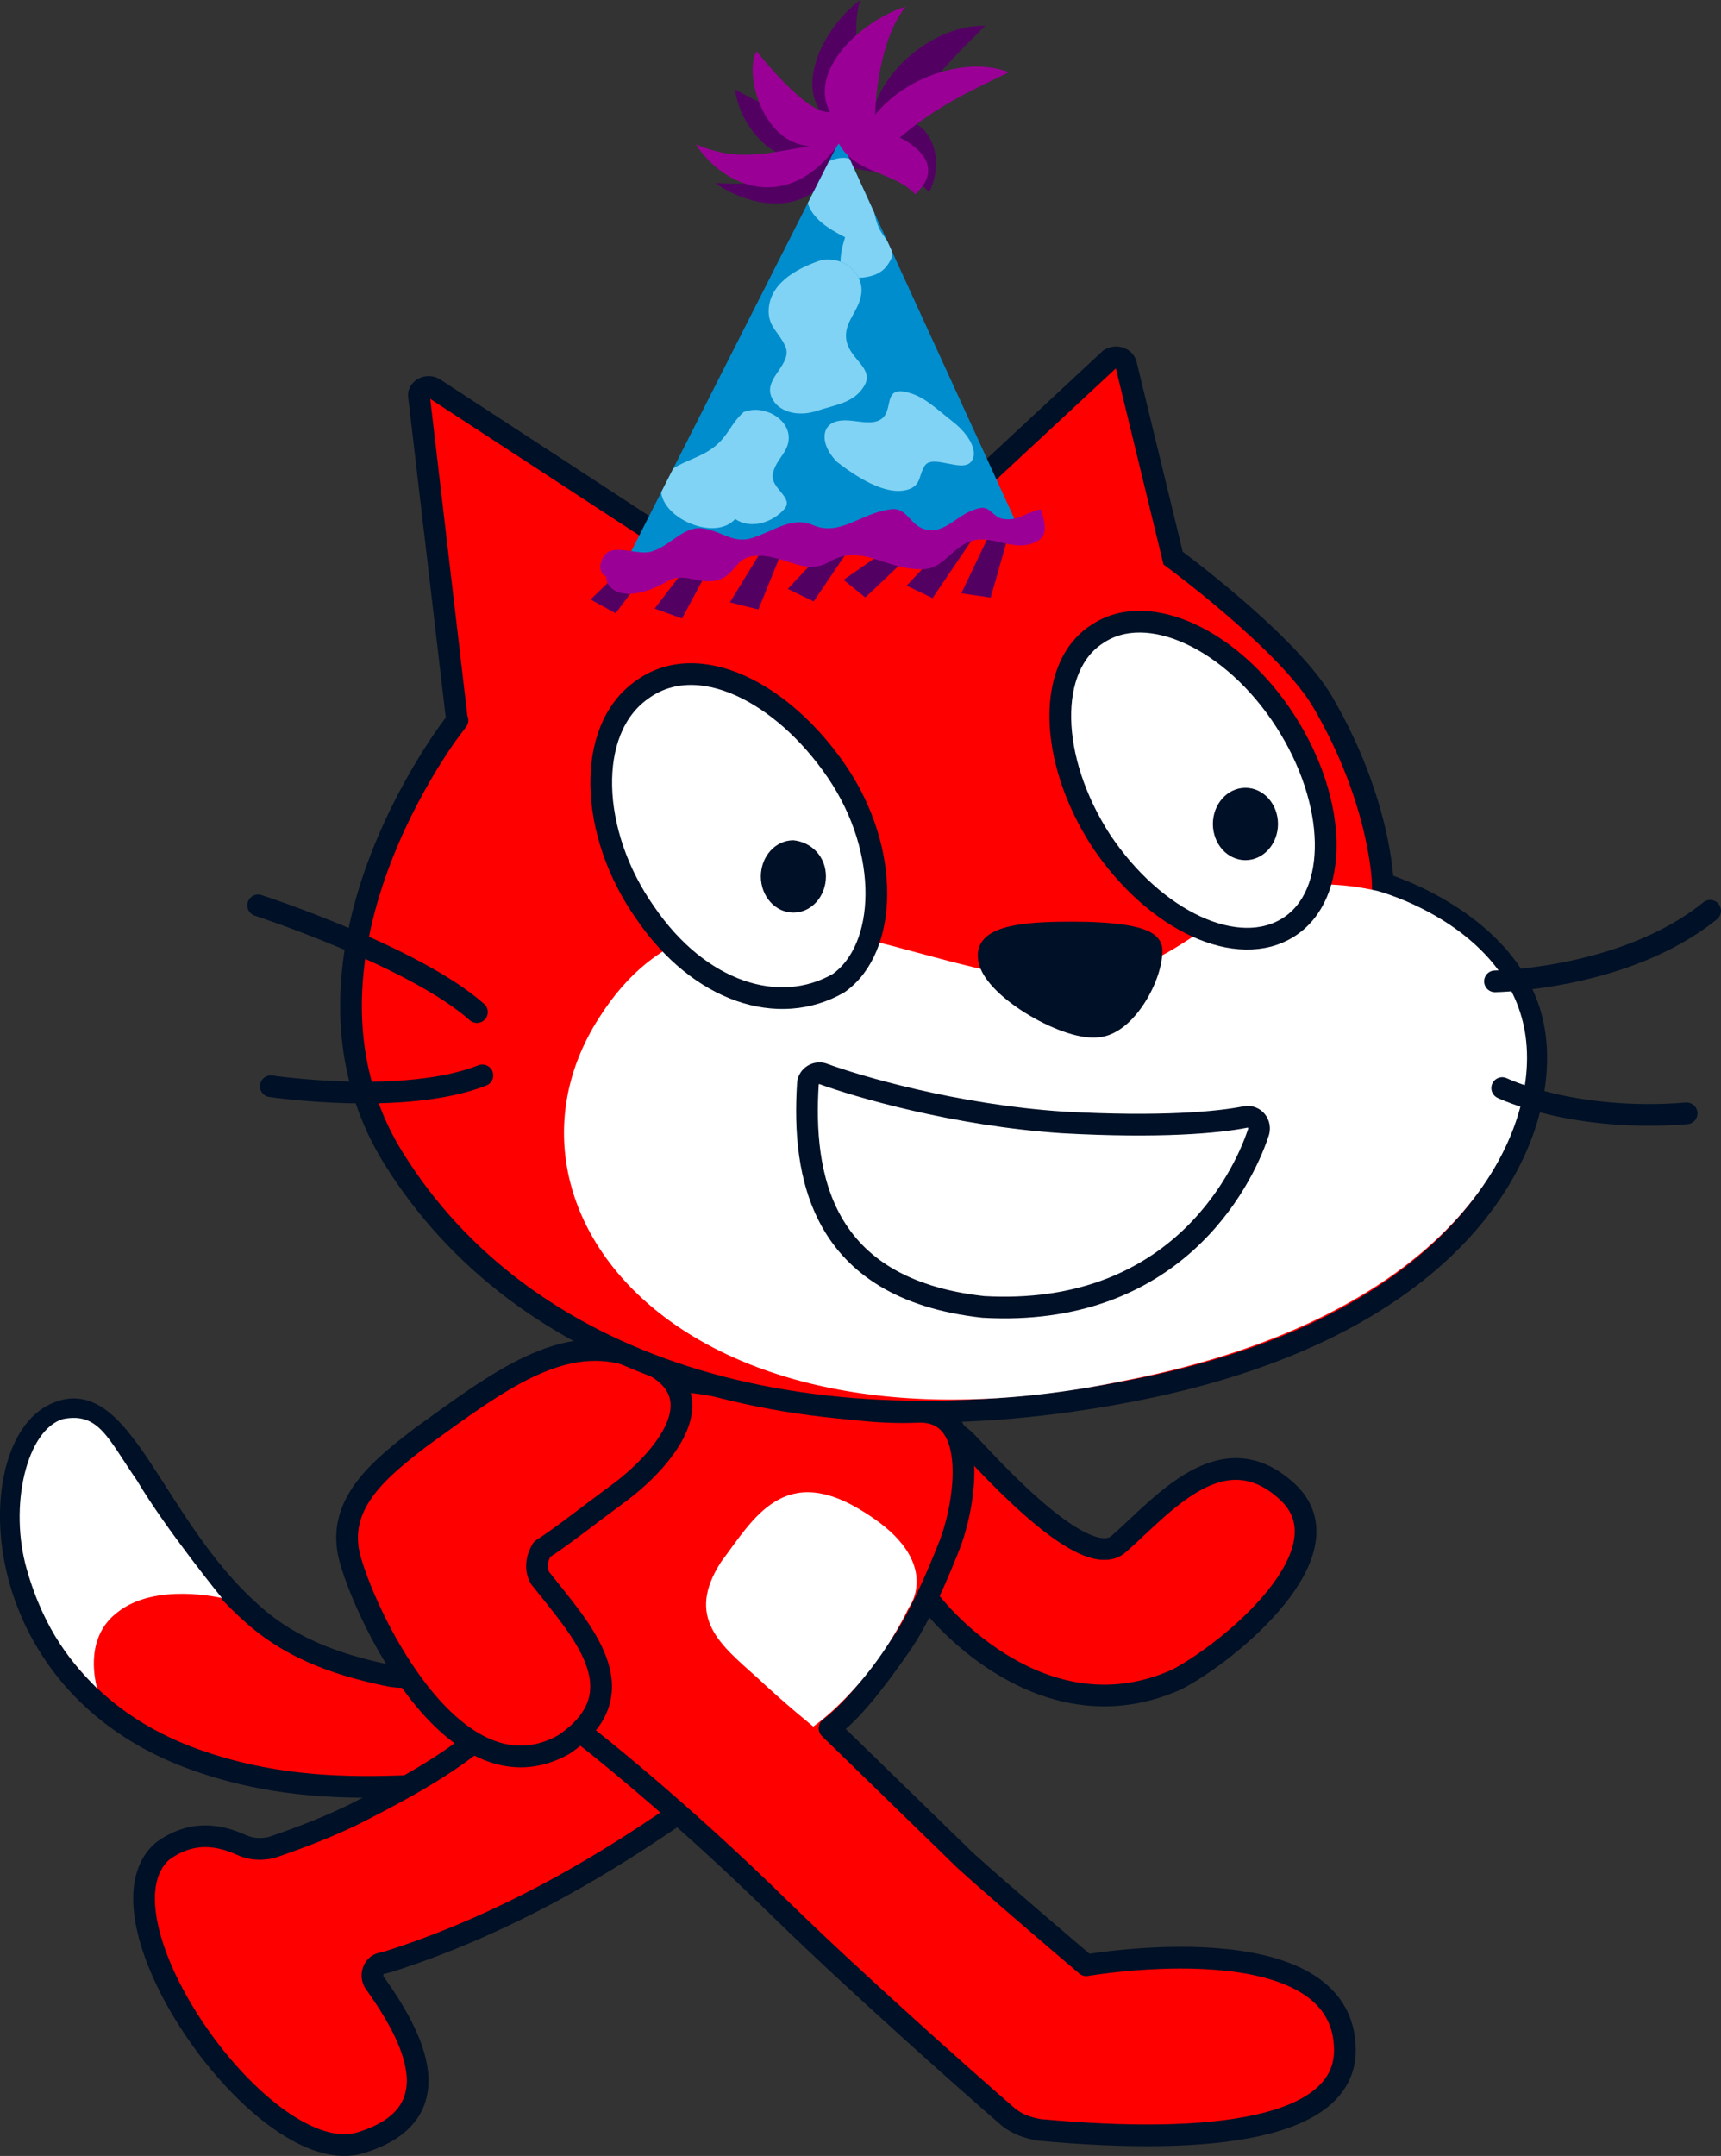 <svg version="1.1" xmlns="http://www.w3.org/2000/svg" xmlns:xlink="http://www.w3.org/1999/xlink" width="95.179" height="119.199" viewBox="0,0,95.179,119.199"><rect x="0" y="0" width="95.179" height="119.199" fill="#333333" stroke="none"/><g transform="translate(-192.411,-110.822)"><g data-paper-data="{&quot;isPaintingLayer&quot;:true}" stroke-miterlimit="10" stroke-dasharray="" stroke-dashoffset="0" style="mix-blend-mode: normal"><g fill-rule="evenodd"><path d="M224.789,200.779c0.8,0.4 2.5,1.3 0.1,4.7c-2.4,3.4 -9.3,4.1 -10.1,4.1c-3.1,0.1 -6.9,0.1 -11.1,-1.3c-12.2,-4 -12.3,-17.1 -8.4,-19.2c3.8,-2.1 5.5,6 11,10.9c2.4,2.2 5.3,3 7.7,3.5c3.4,0.6 9.9,-3.2 10.8,-2.7z" fill="#ff0000" stroke="#001026" stroke-width="1.2" stroke-linecap="round" stroke-linejoin="round"/><path d="M199.989,192.679c1.6,2.7 4.7,6.5 4.7,6.5c0,0 -3.7,-0.9 -5.8,0.8c-1.7,1.3 -1.3,3.5 -1.1,4.2c-1.3,-1.3 -2.9,-3.1 -3.9,-6.6c-1,-3.5 0,-7.7 2,-8.3c2,-0.4 2.5,1.1 4.1,3.4z" fill="#ffffff" stroke="none" stroke-width="1" stroke-linecap="butt" stroke-linejoin="miter"/></g><path d="M229.789,211.179c-1.8,1.2 -8,5.6 -15.9,8.1l-0.4,0.1c-0.4,0.1 -0.6,0.6 -0.4,1c1.7,2.4 4.8,7.2 -0.7,8.9c-5.3,1.7 -15.2,-12.4 -11,-16.1c1.9,-1.4 3.6,-0.7 4.5,-0.3c0.5,0.2 1,0.2 1.5,0.1c1.2,-0.4 3.4,-1.2 5.1,-2.1c4.3,-2.2 5.3,-3.1 7.3,-4.6c2,-1.5 6.6,-5.2 10.3,-2c3.2,2.7 1.4,5.7 -0.3,6.9z" fill="#ff0000" fill-rule="evenodd" stroke="#001026" stroke-width="1.2" stroke-linecap="round" stroke-linejoin="round"/><path d="M245.689,190.379c0.5,0.4 6.6,7.6 8.6,5.8c2.4,-2.1 5.7,-6.2 9.3,-2.9c3.6,3.3 -3.2,8.9 -6.1,10.4c-6.9,3.1 -12.5,-2.8 -13.7,-4.4c-1.2,-1.6 -3.3,-4.3 -3.3,-6.9c0.1,-2.8 3.5,-3.5 5.2,-2z" fill="#ff0000" fill-rule="evenodd" stroke="#001026" stroke-width="1.2" stroke-linecap="round" stroke-linejoin="round"/><g fill-rule="evenodd"><path d="M245.789,213.679c2.1,1.9 6.7,5.8 6.7,5.8c0,0 14.3,-2.5 14.3,4.7c0,4.3 -7.2,5.3 -16.9,4.4c-0.6,-0.1 -1.2,-0.3 -1.7,-0.7c-2.2,-1.9 -8.5,-7.5 -12.5,-11.4c-5.9,-5.8 -10.8,-9.6 -10.8,-9.6c-8.5,-8.3 -1.6,-11.8 1.1,-16.6c2.5,-4.1 3.6,-3.3 9.6,-2.1c3.4,0.5 5.4,0.8 7.6,0.7c3.3,-0.1 2.7,4.7 1.8,7.2c0,0 -1.4,3.7 -2.7,5.6c-1.6,2.3 -2.8,3.8 -4,4.7z" fill="#ff0000" stroke="#001026" stroke-width="1.2" stroke-linecap="round" stroke-linejoin="round"/><path d="M237.389,206.279c0,0 -1.5,-1.2 -3.1,-2.7c-2,-1.8 -4,-3.3 -2,-6.4c1.8,-2.4 3.5,-5.6 8,-2.7c4.3,2.7 2.4,5.2 2.4,5.2c-2.2,4.5 -5.3,6.6 -5.3,6.6z" fill="#ffffff" stroke="none" stroke-width="1" stroke-linecap="butt" stroke-linejoin="miter"/></g><path d="M222.289,198.079c2.2,2.8 5.6,6.3 1.3,9.2c-5.9,3.3 -10.8,-6.7 -11.8,-10.2c-0.9,-3.1 1.7,-5.1 3.9,-6.8c4.3,-3.1 7.9,-5.9 11.9,-4.4c5,1.8 1.4,5.8 -1.1,7.6c-1.5,1.1 -3,2.3 -4.1,3c-0.3,0.5 -0.4,1.1 -0.1,1.6z" fill="#ff0000" fill-rule="evenodd" stroke="#001026" stroke-width="1.2" stroke-linecap="round" stroke-linejoin="round"/><g fill-rule="evenodd"><path d="M253.789,130.679c0.3,-0.2 0.8,-0.1 0.9,0.3l2.6,10.7c0,0 6.4,4.7 8.3,8c3.2,5.5 3.3,10 3.3,10c0,0 7.1,2.1 8.3,7.8c1.2,5.7 -3.2,16.5 -22,20.2c-18.8,3.7 -33.9,-1.4 -41,-12.8c-7.1,-11.4 4.1,-25 3.5,-24.2l-2.1,-17.9c-0.1,-0.4 0.4,-0.7 0.8,-0.5l12.1,7.9c0,0 4.5,-1.7 9.2,-1.9c2.8,-0.2 5.2,0 7.5,0.4z" fill="#ff0000" stroke="#001026" stroke-width="1.2" stroke-linecap="butt" stroke-linejoin="miter"/><path d="M268.589,160.079c0,0 6.9,1.8 8.1,7.5c1.2,5.7 -3.6,16 -22.2,19.6c-24.2,5 -35.7,-9.4 -29,-20c6.7,-10.7 18.2,-1.6 26.6,-2.2c7.2,-0.5 8,-6.8 16.5,-4.9z" fill="#ffffff" stroke="none" stroke-width="1" stroke-linecap="butt" stroke-linejoin="miter"/><path d="M237.089,170.779c0,-0.4 0.4,-0.7 0.8,-0.6c1.9,0.7 7.3,2.3 13.3,2.7c5.4,0.3 8.6,0 10.1,-0.3c0.5,-0.1 0.9,0.4 0.7,0.9c-0.9,2.7 -4.7,10.2 -15.2,9.6c-9.1,-1 -10,-7.4 -9.7,-12.3z" fill="#ffffff" stroke="#001026" stroke-width="1.2" stroke-linecap="round" stroke-linejoin="round"/><path d="M286.989,161.179c-4.7,3.8 -11.9,3.9 -11.9,3.9" fill="none" stroke="#001026" stroke-width="1.2" stroke-linecap="round" stroke-linejoin="round"/><path d="M285.689,172.379c-6.3,0.5 -10.2,-1.4 -10.2,-1.4" fill="none" stroke="#001026" stroke-width="1.2" stroke-linecap="round" stroke-linejoin="round"/><path d="M251.689,162.379c2.1,0 4.3,0.2 4.4,0.9c0.1,1.4 -1.4,4.2 -3,4.3c-1.8,0.2 -6,-2.3 -6,-3.9c-0.1,-1.2 2.6,-1.3 4.6,-1.3z" fill="#001026" stroke="#001026" stroke-width="1.2" stroke-linecap="round" stroke-linejoin="round"/><path d="M206.689,160.879c0,0 8.6,2.8 12.1,5.9" fill="none" stroke="#001026" stroke-width="1.2" stroke-linecap="round" stroke-linejoin="round"/><path d="M219.089,170.279c-4.3,1.7 -11.7,0.6 -11.7,0.6" fill="none" stroke="#001026" stroke-width="1.2" stroke-linecap="round" stroke-linejoin="round"/><g><path d="M263.489,150.679c2.9,4.5 3,9.6 0.2,11.4c-2.8,1.8 -7.4,-0.3 -10.4,-4.8c-2.9,-4.5 -3,-9.6 -0.2,-11.4c2.8,-1.9 7.5,0.3 10.4,4.8z" fill="#ffffff" stroke="#001026" stroke-width="1.2" stroke-linecap="round" stroke-linejoin="round"/><path d="M263.089,156.379c0,1.1 -0.8,2 -1.8,2c-1,0 -1.8,-0.9 -1.8,-2c0,-1.1 0.8,-2 1.8,-2c1,0 1.8,0.9 1.8,2" fill="#001026" stroke="none" stroke-width="1" stroke-linecap="butt" stroke-linejoin="miter"/></g><g><path d="M238.689,153.479c3,4.4 2.8,9.8 0.1,11.7c-3.3,1.9 -7.7,0.5 -10.7,-3.9c-3.1,-4.4 -3.3,-10.1 -0.2,-12.3c3.1,-2.3 7.8,0.1 10.8,4.5z" fill="#ffffff" stroke="#001026" stroke-width="1.2" stroke-linecap="round" stroke-linejoin="round"/><path d="M238.089,159.279c0,1.1 -0.8,2 -1.8,2c-1,0 -1.8,-0.9 -1.8,-2c0,-1.1 0.8,-2 1.8,-2c1,0.1 1.8,0.9 1.8,2" fill="#001026" stroke="none" stroke-width="1" stroke-linecap="butt" stroke-linejoin="miter"/></g></g><g data-paper-data="{&quot;index&quot;:null}" fill="#530063" fill-rule="nonzero" stroke="none" stroke-width="1" stroke-linecap="butt" stroke-linejoin="miter"><path d="M225.072,143.969l4.603,-4.454l0.748,-0.038l-3.966,5.253l-1.385,-0.761"/><path d="M228.616,144.471l3.829,-5.01l0.741,-0.143l-3.056,5.699l-1.513,-0.546"/><path d="M232.776,144.127l3.259,-5.313l0.725,-0.213l-2.405,5.919l-1.579,-0.393"/><path d="M235.98,143.383l4.357,-4.654l0.747,-0.073l-3.671,5.417l-1.433,-0.69"/><path d="M239.064,142.881l5.329,-3.711l0.734,0.081l-4.861,4.607l-1.203,-0.977"/><path d="M242.553,143.203l4.356,-4.653l0.748,-0.074l-3.673,5.416l-1.432,-0.69"/><path d="M245.576,143.625l1.691,-3.543l1.04,-0.1l-1.105,3.881l-1.627,-0.238"/></g><path d="M243.797,121.445c-1.533,-1.689 -3.597,-0.603 -5.152,-1.84c-0.957,3.049 -4.288,2.997 -6.677,1.338c2.524,0.153 3.758,-0.166 5.977,-1.372c-2.567,0.72 -4.6,-1.659 -4.881,-3.803c0,0 4.057,2.319 5.216,1.725c-2.02,-1.611 -0.476,-5.023 1.705,-6.671c-0.759,2.398 0.737,5.996 0.737,5.996c0.887,-2.682 3.779,-4.632 6.172,-4.566c-1.561,1.553 -3.072,2.974 -4.364,5.26c1.382,0.15 2.16,2.18 1.266,3.933z" data-paper-data="{&quot;index&quot;:null}" fill="#530063" fill-rule="nonzero" stroke="none" stroke-width="1" stroke-linecap="butt" stroke-linejoin="miter"/><path d="M248.47,139.41l0.245,0.533l-0.407,0.039l-1.04,0.1l-20.322,1.962l11.945,-23.548l9.148,19.971l0.431,0.942" data-paper-data="{&quot;index&quot;:null}" fill="#008dcd" fill-rule="nonzero" stroke="none" stroke-width="1" stroke-linecap="butt" stroke-linejoin="miter"/><path d="M238.802,118.758c-2.797,3.944 -6.391,2.408 -7.91,0.036c2.234,0.974 3.81,0.534 6.302,0.104c-2.617,-0.15 -3.648,-4.02 -2.939,-5.241c0,0 2.776,3.55 4.063,3.36c-1.203,-2.204 1.547,-4.968 4.179,-5.832c-1.634,2.05 -1.691,5.986 -1.691,5.986c1.863,-2.279 5.26,-3.2 7.409,-2.354c-2.029,0.976 -3.965,1.845 -6.04,3.611c1.196,0.596 2.359,1.747 0.854,3.133c-1.15,-1.252 -3.3,-1.109 -4.227,-2.803z" data-paper-data="{&quot;index&quot;:null}" fill="#9b0096" fill-rule="nonzero" stroke="none" stroke-width="1" stroke-linecap="butt" stroke-linejoin="miter"/><path d="M238.715,136.371c-0.885,-0.874 -0.936,-1.919 -0.147,-2.218c0.838,-0.308 1.942,0.317 2.601,-0.176c0.627,-0.459 0.136,-1.658 1.188,-1.508c1.069,0.154 1.773,0.91 2.761,1.677c0.902,0.702 1.444,1.695 0.988,2.217c-0.509,0.599 -2.129,-0.45 -2.554,0.213c-0.319,0.488 -0.2,1.001 -0.784,1.261c-1.091,0.462 -2.655,-0.381 -4.053,-1.467z" data-paper-data="{&quot;index&quot;:null}" fill="#80d3f4" fill-rule="nonzero" stroke="none" stroke-width="1" stroke-linecap="butt" stroke-linejoin="miter"/><path d="M228.979,138.035l0.659,-1.299c0.63,-0.444 1.573,-0.636 2.31,-1.236c0.762,-0.616 0.852,-1.225 1.595,-1.899c1.112,-0.43 2.483,0.367 2.491,1.417c0.002,0.816 -0.721,1.183 -0.884,2.01c-0.147,0.8 1.2,1.304 0.637,1.94c-0.684,0.783 -1.9,1.118 -2.715,0.547c-1.09,1.233 -3.952,0.011 -4.093,-1.48z" data-paper-data="{&quot;index&quot;:null}" fill="#80d3f4" fill-rule="nonzero" stroke="none" stroke-width="1" stroke-linecap="butt" stroke-linejoin="miter"/><path d="M237.083,122.059l1.174,-2.314c0.393,-0.183 0.808,-0.255 1.141,-0.141l1.359,2.968c0.049,0.223 0.109,0.452 0.195,0.689c0.121,0.337 0.348,0.623 0.531,0.896l0.268,0.583c0.025,0.171 -0.007,0.347 -0.136,0.538c-0.337,0.66 -0.971,0.866 -1.711,0.909c-0.194,-0.407 -0.557,-0.729 -1.008,-0.895c-0.001,-0.433 0.121,-0.944 0.254,-1.353c-0.974,-0.488 -1.796,-1.039 -2.066,-1.88z" data-paper-data="{&quot;index&quot;:null}" fill="#80d3f4" fill-rule="nonzero" stroke="none" stroke-width="1" stroke-linecap="butt" stroke-linejoin="miter"/><path d="M239.903,126.187c0.102,0.213 0.158,0.449 0.155,0.699c-0.028,1.107 -1.048,1.71 -0.828,2.79c0.199,1.019 1.536,1.519 0.988,2.463c-0.557,0.958 -1.551,1.044 -2.664,1.409c-1.018,0.334 -2.176,0.058 -2.5,-0.84c-0.378,-1.015 1.247,-1.789 0.774,-2.773c-0.345,-0.731 -0.882,-1.037 -0.907,-1.846c-0.024,-1.493 1.382,-2.383 2.957,-2.9c0.363,-0.053 0.71,-0.011 1.018,0.102c0.452,0.166 0.814,0.489 1.008,0.895z" data-paper-data="{&quot;index&quot;:null}" fill="#80d3f4" fill-rule="nonzero" stroke="none" stroke-width="1" stroke-linecap="butt" stroke-linejoin="miter"/><path d="M225.934,142.676c-0.556,-0.167 -0.332,-1.21 0.238,-1.397c0.609,-0.2 1.567,0.202 2.195,0.055c1.03,-0.241 1.768,-1.376 2.793,-1.305c1.139,0.092 1.753,0.899 2.873,0.531c1.257,-0.413 2.194,-1.205 3.337,-0.707c1.499,0.652 2.631,-0.669 4.326,-0.877c0.877,-0.113 1.025,0.866 1.842,1.104c1.18,0.348 1.841,-0.954 3.098,-1.172c0.534,-0.098 0.716,0.522 1.242,0.601c0.808,0.142 1.255,-0.354 2.088,-0.531c0.213,0.648 0.466,1.419 -0.202,1.773c-1.387,0.747 -2.674,-0.655 -4.038,0.162c-0.894,0.526 -1.29,1.374 -2.331,1.385c-2.018,0.022 -3.347,-1.443 -5.1,-0.421c-1.462,0.849 -2.563,-0.516 -4.278,-0.302c-0.896,0.119 -0.992,1.023 -1.837,1.3c-1.061,0.348 -1.883,-0.474 -2.847,0.081c-2.196,1.264 -3.421,0.58 -3.399,-0.282z" data-paper-data="{&quot;index&quot;:null}" fill="#9b0096" fill-rule="nonzero" stroke="none" stroke-width="1" stroke-linecap="butt" stroke-linejoin="miter"/></g></g></svg>